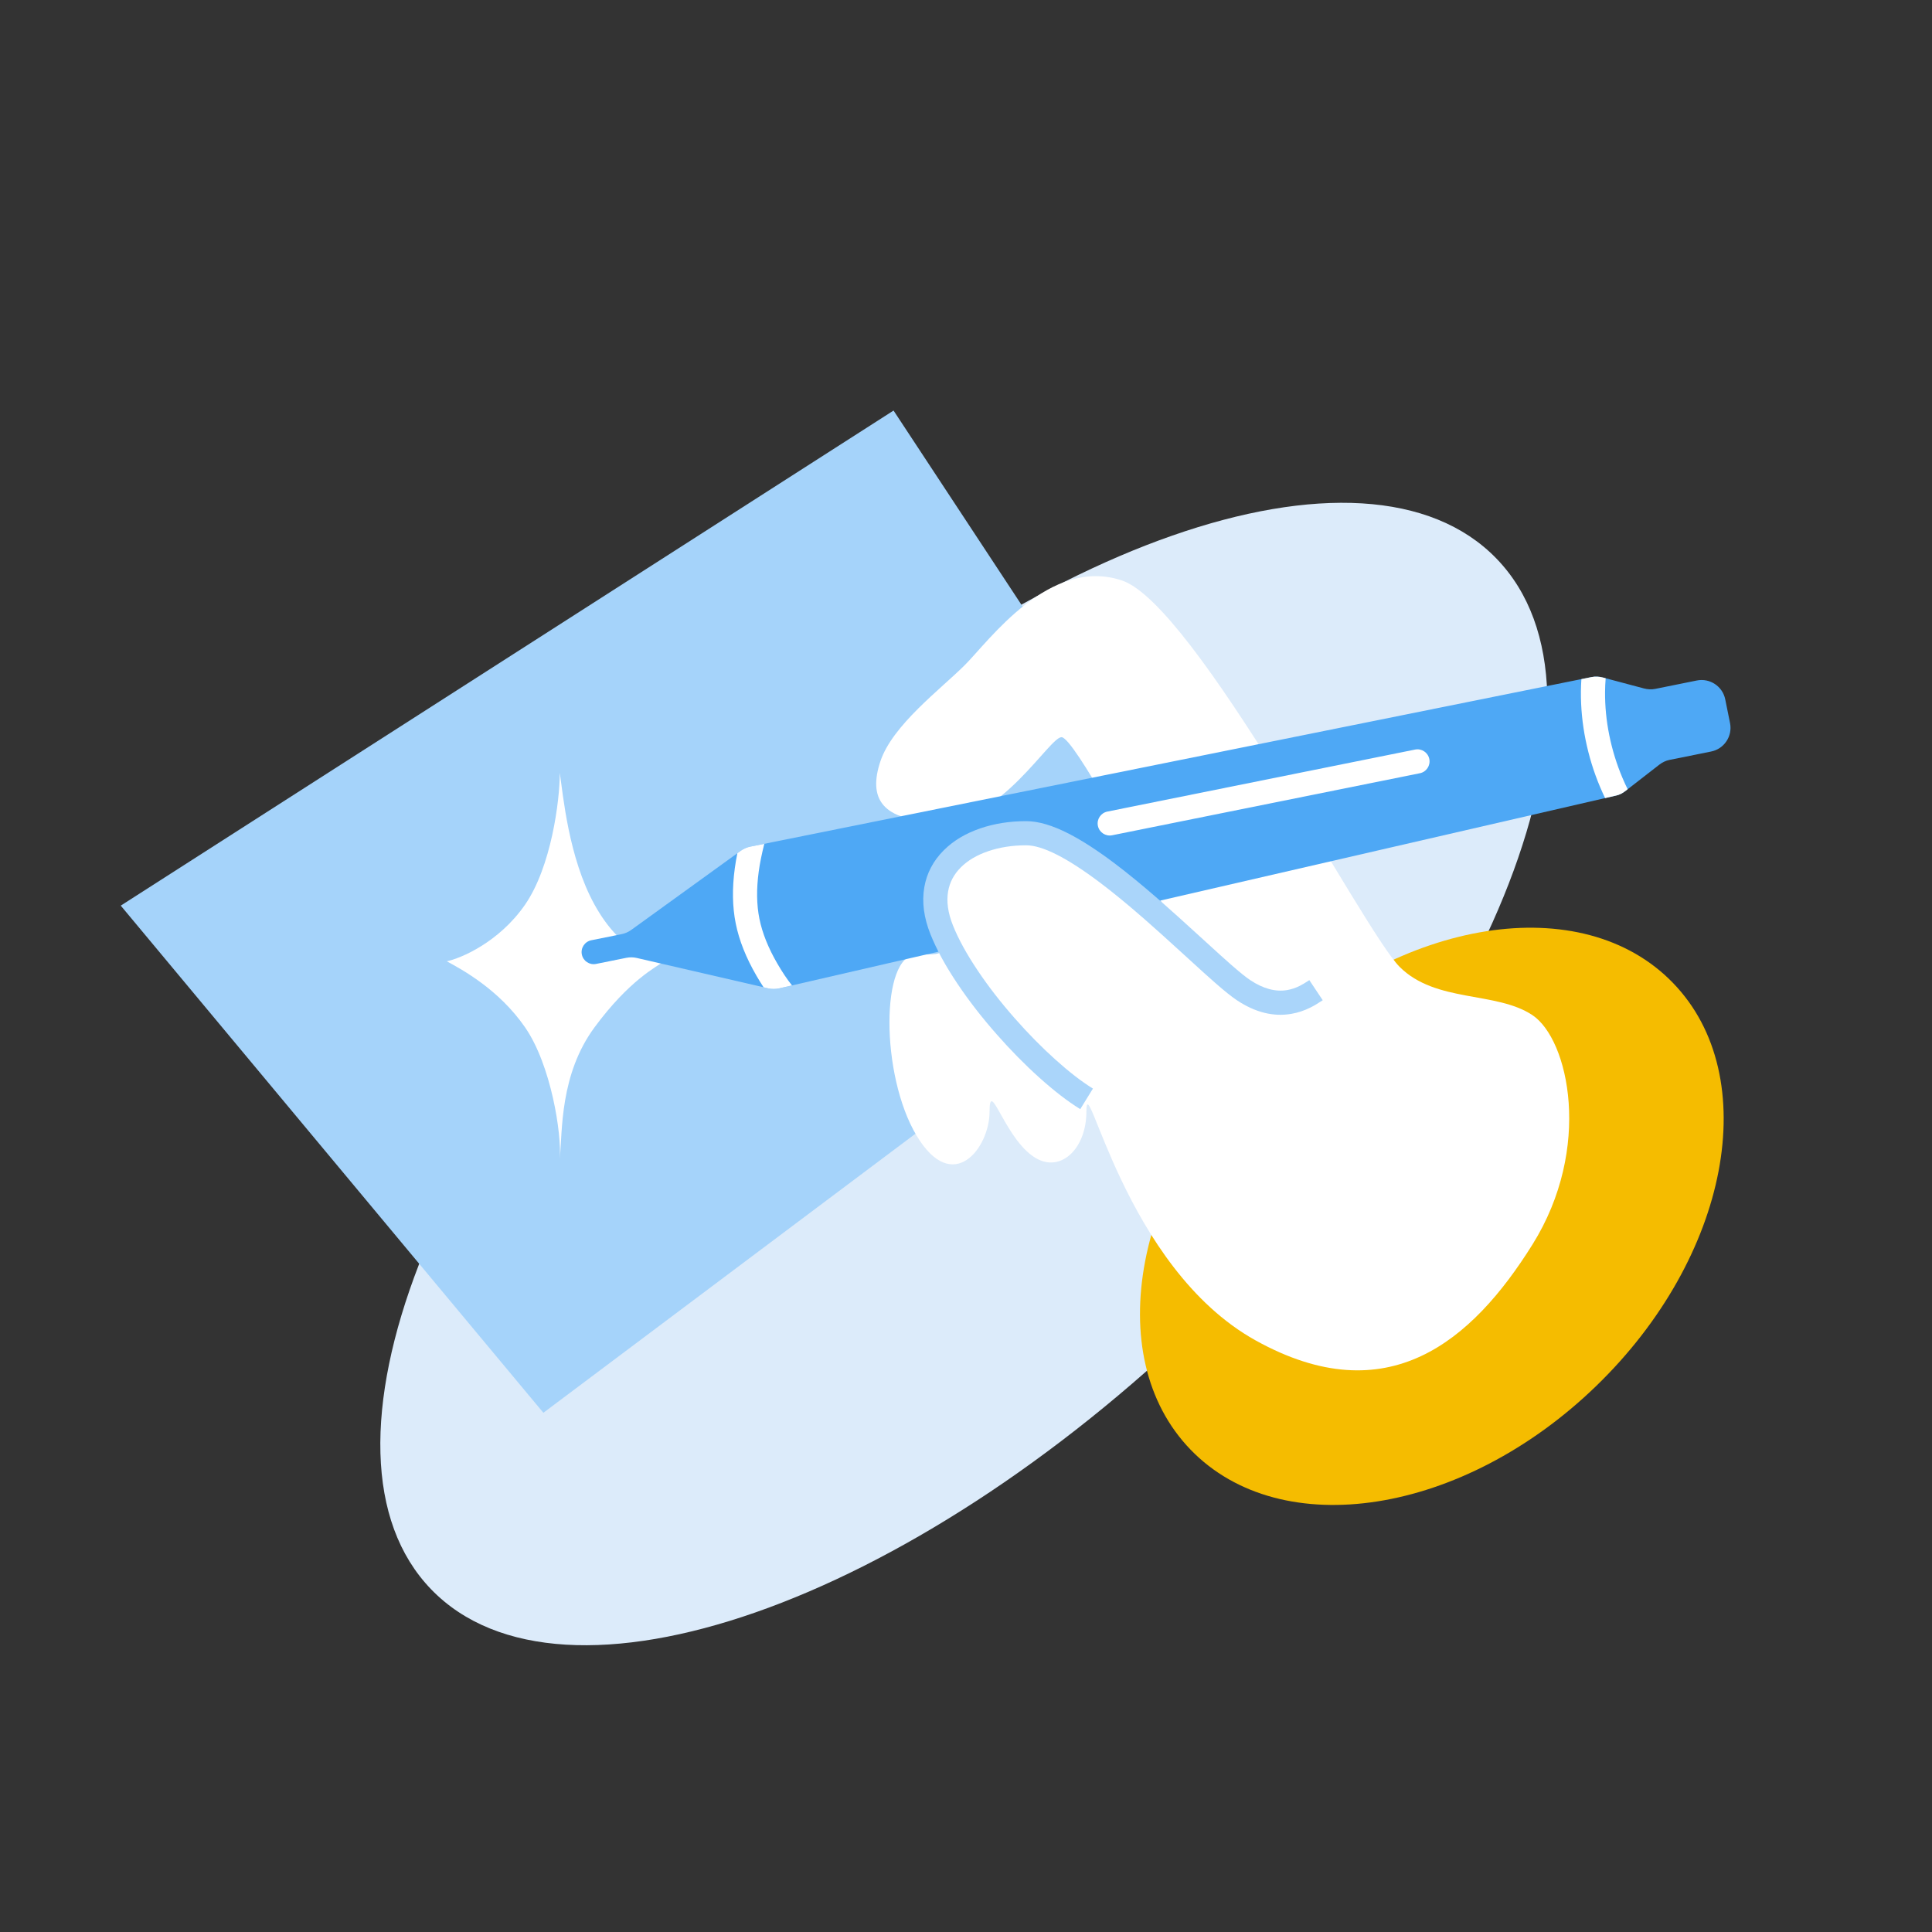 <svg xmlns="http://www.w3.org/2000/svg" xmlns:xlink="http://www.w3.org/1999/xlink" width="80" height="80" viewBox="0 0 80 80" fill="none"><rect x="0" y="0" width="80" height="80" fill="#333333" stroke="none"/><path d="M61.967 23.131C67.41 28.756 61.948 42.872 49.767 54.658C37.587 66.445 23.299 71.44 17.856 65.814C12.413 60.189 17.874 46.074 30.055 34.287C42.236 22.5 56.523 17.506 61.967 23.131Z" fill="#DCEBFA"></path><path d="M37 17L50.5 37.5L22.5 58.5L5 37.5L37 17Z" fill="#A5D3FA"></path><path d="M23.18 32C23.315 32.907 23.54 35.512 24.62 37.463C25.7 39.415 26.96 39.688 27.5 39.805C27.176 40.039 26.06 40.585 24.62 42.537C23.18 44.488 23.288 46.829 23.18 48C23.261 46.946 22.82 44.098 21.74 42.537C20.66 40.976 19.148 40.156 18.5 39.805C19.067 39.688 20.66 39.024 21.74 37.463C22.82 35.902 23.18 33.171 23.18 32Z" fill="#FFFFFF"></path><path d="M69.276 40.702C73.033 44.584 71.607 52.058 66.091 57.395C60.576 62.733 53.059 63.912 49.302 60.03C45.545 56.147 46.971 48.673 52.487 43.336C58.003 37.999 65.52 36.819 69.276 40.702Z" fill="#F5BC00"></path><path d="M39.955 27.535C40.955 26.535 43.455 23.035 46.455 24.035C49.455 25.035 56.455 38.535 57.955 40.035C59.455 41.535 61.955 41.035 63.455 42.035C64.955 43.035 65.955 47.535 63.455 51.535C60.955 55.535 57.458 58.536 51.995 55.505C46.532 52.474 44.985 44.035 44.985 46.035C44.985 47.515 43.991 48.505 42.985 48.005C41.644 47.339 40.975 44.535 40.975 46.035C40.975 47.535 39.455 49.525 37.955 47.025C36.455 44.525 36.455 39.525 37.955 39.525C39.455 39.525 38.955 39.525 38.955 38.025C38.955 36.525 39.455 35.025 41.455 35.025C43.455 35.025 47.105 37.125 48.455 38.025C47.255 35.775 44.455 30.525 43.955 30.525C43.455 30.525 41.455 34.025 38.955 34.025C36.455 34.025 35.955 33.025 36.455 31.525C36.955 30.025 38.955 28.535 39.955 27.535Z" fill="#FFFFFF"></path><path d="M71.637 29.941C71.746 30.482 71.395 31.01 70.854 31.119L69.129 31.466C68.976 31.497 68.832 31.568 68.709 31.663L67.307 32.752C67.192 32.842 67.06 32.914 66.917 32.943L32.261 40.927C32.112 40.957 31.96 40.96 31.812 40.925L26.366 39.667C26.227 39.634 26.076 39.633 25.936 39.661L24.682 39.914C24.411 39.969 24.147 39.794 24.093 39.523C24.038 39.252 24.213 38.989 24.484 38.934L25.739 38.681C25.879 38.653 26.017 38.593 26.133 38.51L30.674 35.228C30.79 35.145 30.928 35.085 31.068 35.057L65.907 28.035C66.059 28.005 66.22 28.014 66.37 28.054L68.073 28.507C68.223 28.547 68.384 28.556 68.536 28.526L70.261 28.178C70.803 28.069 71.33 28.419 71.439 28.961L71.637 29.941Z" fill="#4EA8F5"></path><path d="M58.794 32.018C59.064 31.964 59.239 31.7 59.185 31.429C59.13 31.159 58.867 30.983 58.596 31.038L45.852 33.606C45.582 33.661 45.406 33.925 45.461 34.195C45.516 34.466 45.779 34.641 46.05 34.587L58.794 32.018Z" fill-rule="evenodd" fill="#FFFFFF"></path><path d="M65.482 28.121L65.907 28.035C66.059 28.005 66.22 28.014 66.37 28.054L66.487 28.085C66.472 28.283 66.463 28.47 66.462 28.647C66.457 29.241 66.515 29.838 66.636 30.439C66.76 31.051 66.941 31.639 67.179 32.202C67.256 32.383 67.329 32.543 67.398 32.681L67.307 32.752C67.192 32.842 67.06 32.914 66.917 32.943L66.464 33.047C66.397 32.909 66.328 32.757 66.258 32.592C65.993 31.966 65.793 31.314 65.656 30.636C65.521 29.968 65.457 29.302 65.462 28.639C65.463 28.474 65.47 28.301 65.482 28.121ZM30.533 35.33L30.674 35.228C30.79 35.145 30.928 35.085 31.068 35.057L31.648 34.94C31.54 35.371 31.463 35.752 31.418 36.084C31.319 36.81 31.328 37.462 31.445 38.041C31.564 38.633 31.812 39.252 32.188 39.9C32.395 40.257 32.597 40.558 32.795 40.804L32.261 40.927C32.112 40.957 31.96 40.96 31.812 40.926L31.618 40.881C31.52 40.731 31.421 40.572 31.323 40.402C30.892 39.659 30.605 38.938 30.465 38.239C30.326 37.55 30.313 36.786 30.427 35.95C30.453 35.757 30.488 35.55 30.533 35.33Z" fill-rule="evenodd" fill="#FFFFFF"></path><path d="M42.49 34.502C44.99 34.502 49.987 40.003 51.49 41.002C52.311 41.547 52.996 41.586 53.521 41.461L54.49 41.002C54.286 41.138 53.959 41.356 53.521 41.461L44.99 45.502C43.041 44.301 39.99 41.002 38.99 38.502C37.99 36.001 39.99 34.502 42.49 34.502Z" fill="#FFFFFF"></path><path d="M54.77 41.418L54.771 41.417L54.216 40.585L54.215 40.586C54.058 40.691 53.927 40.769 53.823 40.821C53.649 40.908 53.475 40.966 53.303 40.996C52.819 41.079 52.308 40.942 51.77 40.585C51.594 40.468 51.328 40.253 50.971 39.941C50.744 39.742 50.353 39.389 49.798 38.881C49.042 38.189 48.457 37.663 48.044 37.302C47.335 36.682 46.7 36.161 46.139 35.739C45.436 35.21 44.809 34.805 44.258 34.522C43.581 34.175 42.993 34.002 42.493 34.002C41.807 34.002 41.173 34.102 40.589 34.302C39.977 34.512 39.473 34.815 39.078 35.21C38.644 35.644 38.376 36.152 38.274 36.736C38.168 37.346 38.253 37.996 38.529 38.687C38.783 39.322 39.161 40.013 39.664 40.76C40.123 41.443 40.655 42.129 41.262 42.819C41.842 43.479 42.434 44.081 43.04 44.625C43.656 45.178 44.22 45.612 44.731 45.927L45.256 45.076C44.795 44.792 44.279 44.394 43.708 43.881C43.132 43.364 42.567 42.79 42.013 42.159C41.435 41.501 40.928 40.849 40.494 40.202C40.031 39.514 39.685 38.885 39.458 38.316C39.252 37.8 39.186 37.331 39.26 36.908C39.325 36.532 39.5 36.202 39.785 35.917C40.071 35.631 40.447 35.408 40.914 35.248C41.392 35.084 41.919 35.002 42.493 35.002C43.162 35.002 44.176 35.514 45.537 36.538C46.079 36.946 46.696 37.452 47.386 38.055C47.794 38.411 48.372 38.932 49.123 39.619C49.683 40.132 50.079 40.49 50.312 40.693C50.702 41.035 51.004 41.276 51.217 41.418C51.976 41.922 52.728 42.11 53.473 41.981C53.741 41.935 54.007 41.847 54.268 41.717C54.41 41.646 54.578 41.546 54.77 41.418Z" fill-rule="evenodd" fill="#AAD5FA"></path></svg>